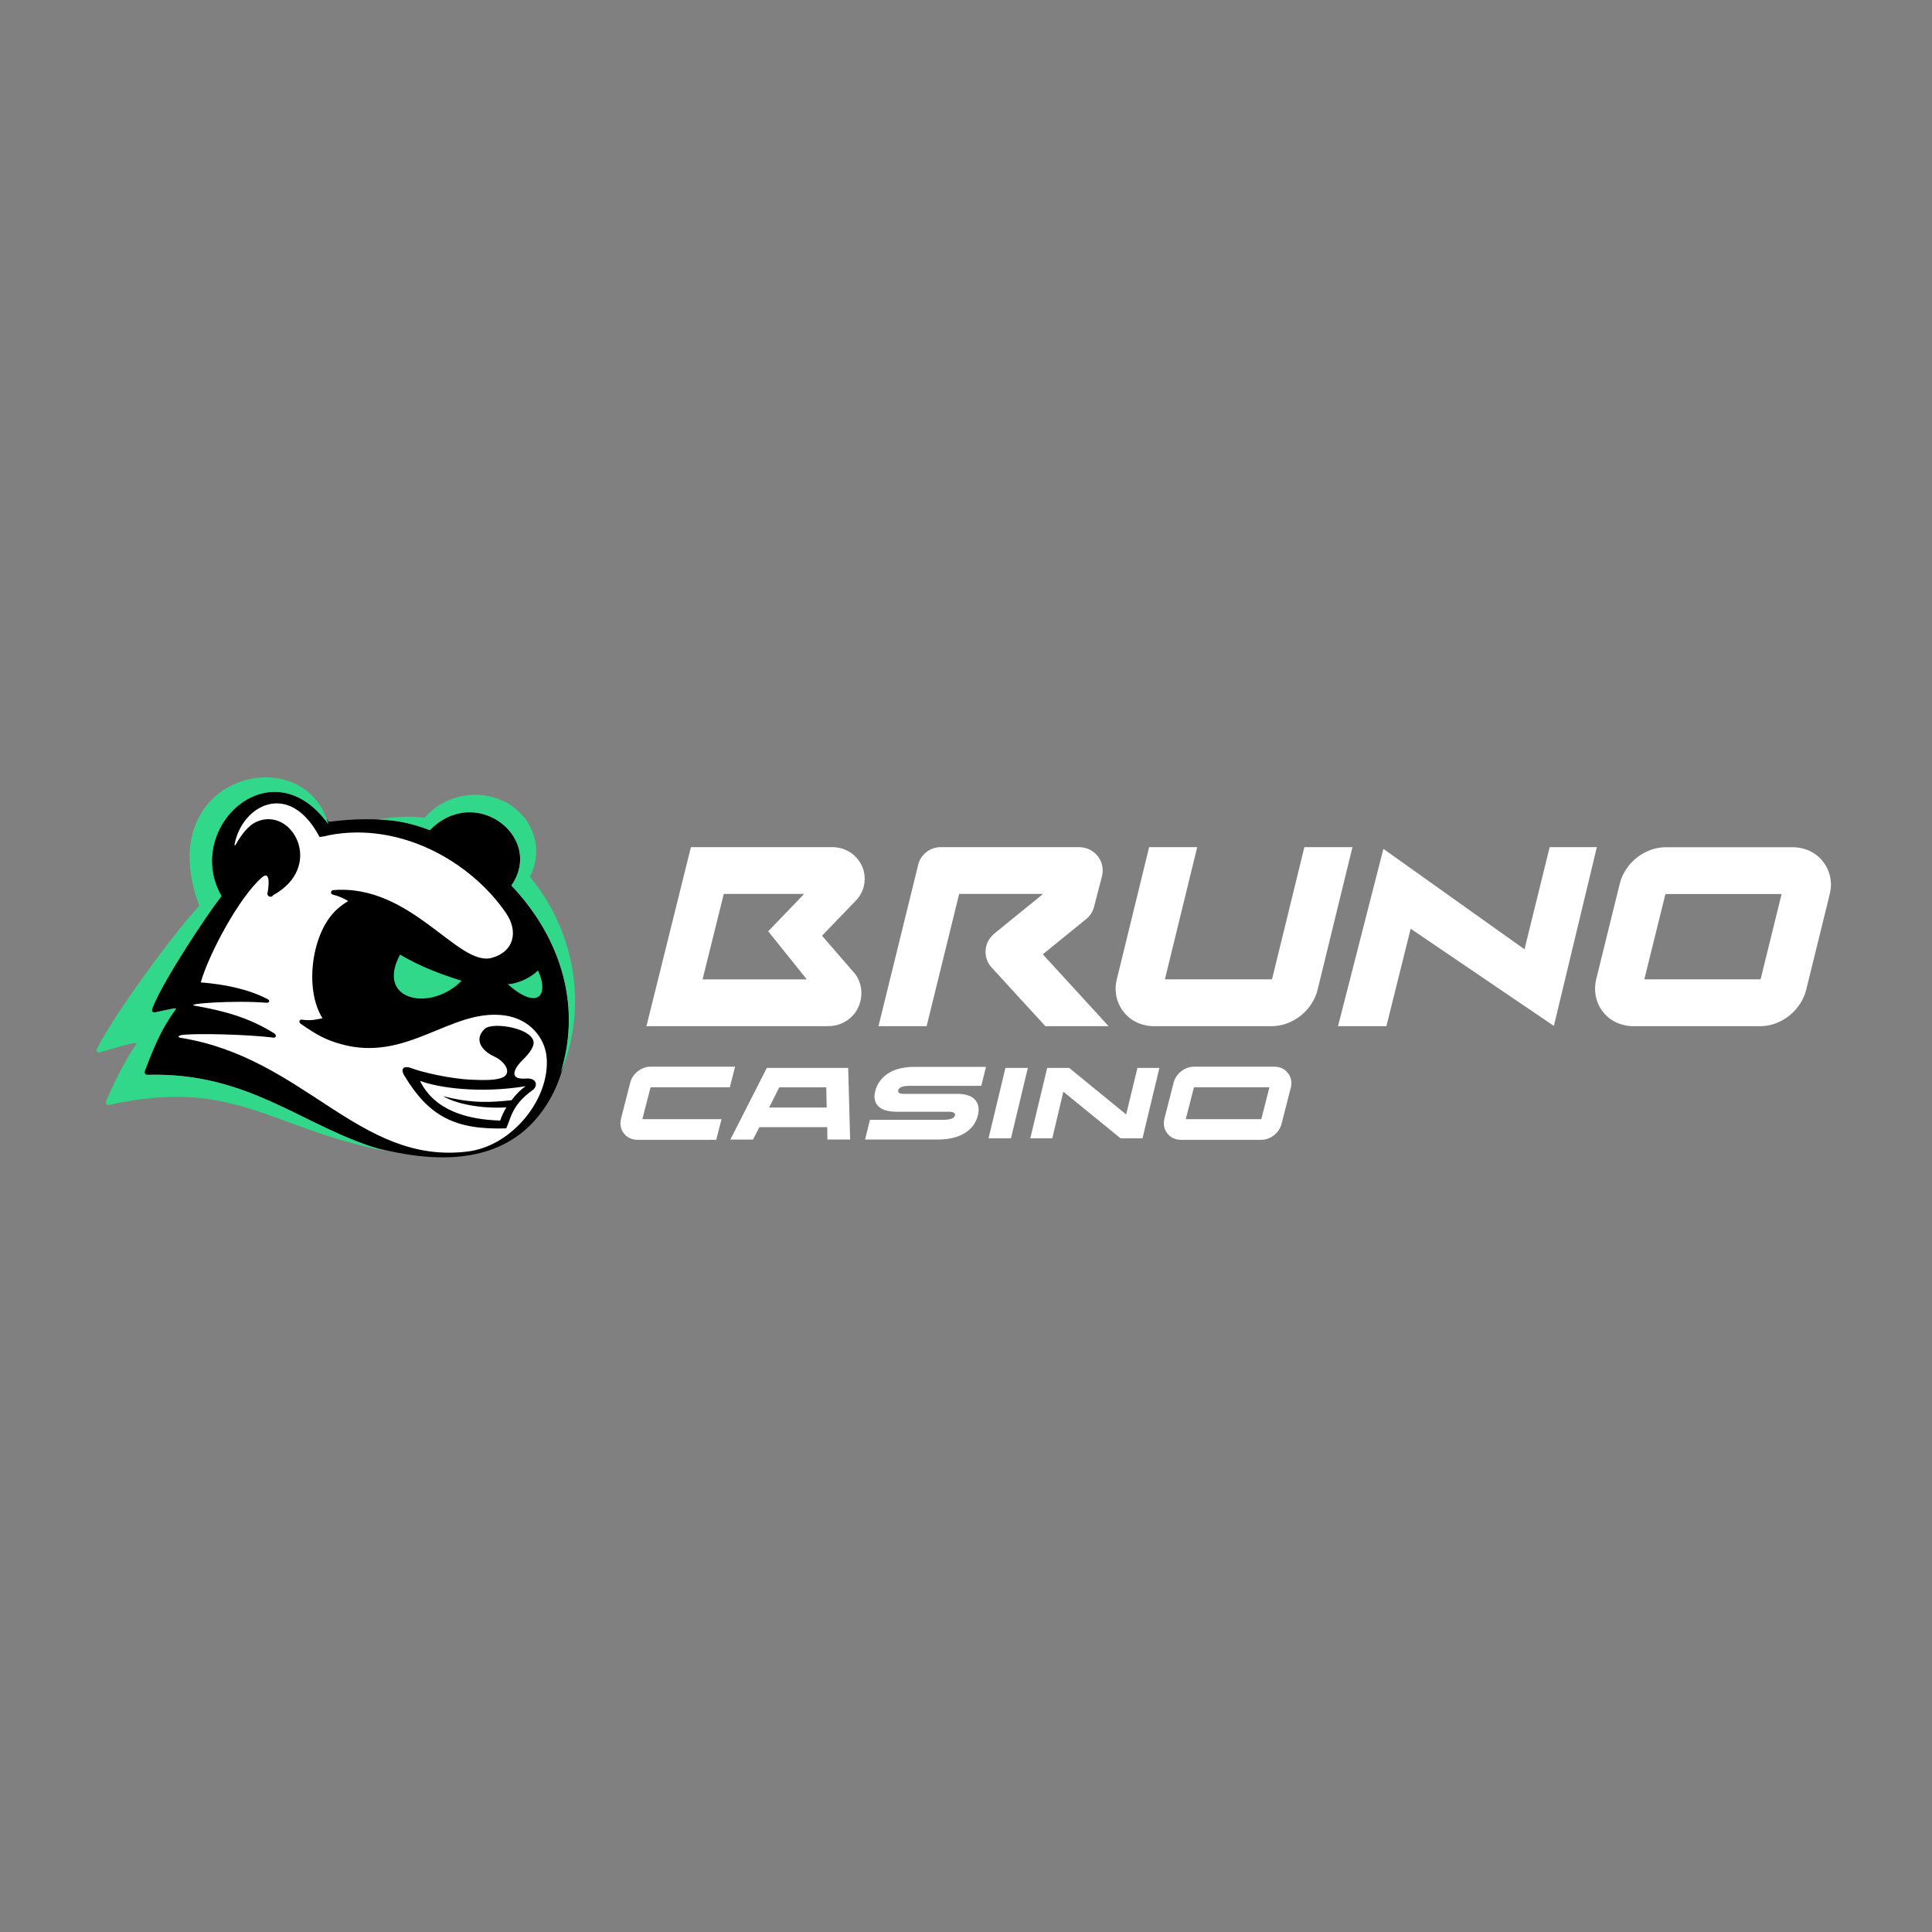 <?xml version="1.0" encoding="UTF-8"?> <svg xmlns="http://www.w3.org/2000/svg" width="500" height="500" viewBox="0 0 500 500" fill="none"><rect x="0" y="0" width="500" height="500" fill="#808080" stroke="none"/><g clip-path="url(#clip0_1139_2)"><path fill-rule="evenodd" clip-rule="evenodd" d="M221.536 233.044L212.74 242.163L221.427 252.196C222.513 253.759 223.01 255.633 222.916 257.444C222.87 258.651 222.544 259.89 221.97 260.989C221.381 262.151 220.496 263.203 219.317 264.023C217.906 264.999 216.168 265.603 214.167 265.556V265.572H167.301L178.812 219.234H215.889L216.448 219.312C218.371 219.544 220 220.364 221.225 221.51V221.541C222.172 222.439 222.87 223.507 223.304 224.669C223.739 225.845 223.878 227.146 223.723 228.446C223.506 230.087 222.808 231.697 221.536 233.044ZM208.117 231.341H187.313L181.822 253.465H208.799L198.808 241.017L208.117 231.341Z" fill="white"></path><path d="M256.641 250.4L270.541 265.572H286.907L269.874 246.978L281.09 237.859C282.16 237.008 282.843 235.862 283.153 234.623L285.186 226.805C286.023 223.569 284.084 220.287 280.857 219.451C280.345 219.312 279.833 219.25 279.337 219.25V219.234H243.486C240.492 219.234 237.994 221.402 237.513 224.266L227.352 265.572H239.809L248.233 231.341H269.967L257.292 241.637V241.653L257.029 241.885C254.562 244.129 254.391 247.938 256.641 250.4Z" fill="white"></path><path d="M329.159 253.45C329.167 253.45 329.17 253.449 329.17 253.449C329.17 253.449 329.141 253.445 329.119 253.434C329.112 253.43 329.106 253.428 329.1 253.425C329.083 253.418 329.077 253.415 329.088 253.403C329.138 253.363 329.174 253.347 329.197 253.338C329.218 253.329 329.228 253.325 329.228 253.31L337.574 219.234H350.016L340.987 256.159C340.336 258.806 338.738 261.159 336.675 262.816C334.549 264.504 331.866 265.572 329.151 265.572H298.543C297.736 265.572 296.914 265.464 296.092 265.262C293.858 264.721 292.027 263.497 290.724 261.795C289.436 260.138 288.723 258.094 288.723 255.865C288.723 255.075 288.831 254.224 289.064 253.31L297.395 219.234H309.837L301.475 253.45H329.159Z" fill="white"></path><path fill-rule="evenodd" clip-rule="evenodd" d="M455.602 265.573H422.621C421.799 265.573 420.96 265.464 420.122 265.247C417.919 264.721 416.091 263.498 414.784 261.795C413.513 260.138 412.801 258.095 412.801 255.865C412.801 255.06 412.907 254.209 413.127 253.296L419.206 228.648V228.663C419.857 226.016 421.473 223.663 423.521 222.022C425.648 220.319 428.315 219.266 431.045 219.266H464.024C464.849 219.266 465.686 219.374 466.507 219.575C468.711 220.117 470.541 221.341 471.844 223.044C473.131 224.7 473.845 226.744 473.845 228.957C473.845 229.747 473.737 230.599 473.502 231.512V231.543L467.436 256.175C466.786 258.807 465.172 261.16 463.107 262.816C460.999 264.52 458.316 265.573 455.602 265.573ZM431.045 231.373C430.993 231.373 431.025 231.382 431.061 231.394C431.069 231.398 431.081 231.401 431.089 231.404C431.105 231.404 431.125 231.419 431.105 231.435C431.053 231.479 431.017 231.488 430.993 231.493C430.977 231.497 430.969 231.499 430.969 231.512V231.543L425.553 253.45H455.602C455.61 253.45 455.614 253.45 455.618 253.45C455.622 253.45 455.622 253.45 455.622 253.45C455.614 253.449 455.586 253.445 455.554 253.435C455.55 253.431 455.542 253.428 455.534 253.426C455.518 253.418 455.51 253.416 455.522 253.404C455.618 253.326 455.678 253.296 455.678 253.296L461.078 231.373H431.045Z" fill="white"></path><path d="M358.797 265.571L365.08 240.352L402.141 265.51L413.264 219.234H401.054L394.539 245.677L358.021 219.683L346.277 265.571H358.797Z" fill="white"></path><path d="M168.374 281.387H188.873L190.242 276.055H168.374C167.161 276.055 165.979 276.516 165.03 277.269C164.113 277.991 163.397 279.02 163.102 280.188L160.706 289.562C160.613 289.977 160.566 290.345 160.566 290.699C160.566 291.683 160.878 292.589 161.453 293.311C162.028 294.064 162.837 294.602 163.832 294.848C164.19 294.94 164.563 294.986 164.937 294.986H185.359L186.727 289.639H166.243L168.343 281.464C168.343 281.454 168.35 281.45 168.366 281.441C168.376 281.436 168.389 281.428 168.405 281.417C168.421 281.417 168.405 281.402 168.389 281.402C168.374 281.402 168.358 281.387 168.374 281.387Z" fill="white"></path><path d="M275.195 282.522L272.333 294.599H266.641L271.011 276.375H276.704L291.448 288.422L294.372 276.375H300.049L295.679 294.599H290.002L275.195 282.522Z" fill="white"></path><path d="M261.634 294.599L266.004 276.375H260.202L255.832 294.599H261.634Z" fill="white"></path><path fill-rule="evenodd" clip-rule="evenodd" d="M196.526 291.711L194.861 294.922H189.014L198.455 276.375H219.514L220.011 294.907H214.132L214.085 291.711H196.526ZM213.837 281.4H201.674L199.046 286.625H213.946L213.837 281.4Z" fill="white"></path><path d="M223.885 294.911L225.144 289.809H243.933C245.893 289.809 246.966 289.44 247.152 288.687C247.292 288.118 246.826 287.719 245.581 287.719H232.035C229.826 287.704 228.271 287.243 227.337 286.32C226.373 285.368 226.093 284.077 226.498 282.433C226.949 280.543 228.162 278.668 230.448 277.438C231.91 276.639 234.088 276.102 236.607 276.102H255.178L253.949 281.019H235.425C233.636 281.019 232.641 281.388 232.47 282.141C232.314 282.786 232.781 283.093 233.87 283.093H247.868C249.952 283.109 251.445 283.616 252.332 284.599C253.234 285.599 253.483 286.919 253.094 288.595C252.627 290.531 251.523 292.068 249.797 293.174C248.086 294.265 245.706 294.911 242.704 294.911H223.885Z" fill="white"></path><path fill-rule="evenodd" clip-rule="evenodd" d="M305.569 294.986H326.396C327.609 294.986 328.806 294.525 329.739 293.772C330.672 293.035 331.388 292.005 331.668 290.837L334.063 281.464C334.172 281.049 334.218 280.68 334.218 280.326C334.218 279.343 333.892 278.452 333.332 277.714C332.741 276.961 331.932 276.423 330.953 276.193C330.58 276.101 330.206 276.055 329.833 276.055H309.007C307.794 276.055 306.612 276.516 305.663 277.269C304.745 277.991 304.03 279.02 303.734 280.188L301.339 289.562C301.246 289.977 301.199 290.345 301.199 290.699C301.199 291.683 301.51 292.589 302.086 293.311C302.661 294.064 303.47 294.602 304.465 294.848C304.823 294.94 305.196 294.986 305.569 294.986ZM309.007 281.387H328.526L326.442 289.562C326.436 289.568 326.43 289.571 326.423 289.576C326.41 289.584 326.394 289.595 326.364 289.623H326.38C326.388 289.631 326.399 289.635 326.405 289.637C326.411 289.639 326.411 289.639 326.396 289.639H306.876L308.976 281.464C308.976 281.454 308.982 281.45 308.999 281.441C309.008 281.436 309.021 281.428 309.038 281.417C309.053 281.417 309.038 281.402 309.022 281.402C309.007 281.402 308.992 281.387 309.007 281.387Z" fill="white"></path><path d="M38.184 278.165C37.541 278.182 37.26 277.688 37.485 277.096C40.294 269.731 42.012 266.074 45.172 261.584C45.226 261.508 45.279 261.438 45.328 261.374C45.625 260.988 45.744 260.832 44.488 261.074C43.024 261.356 40.294 261.973 40.294 261.973C39.319 262.077 39.071 261.799 39.539 260.635C42.491 253.308 53.703 236.51 57.318 231.896C47.294 214.46 70.129 192.751 84.947 213.268C84.817 212.797 84.671 212.341 84.512 211.899L85.074 212.691C91.473 211.879 97.627 211.683 103.951 212.719C106.35 213.185 108.795 213.898 111.24 214.839C111.465 214.609 111.691 214.388 111.92 214.176C112.667 213.485 113.436 212.893 114.22 212.393L114.236 212.383C124.018 206.16 135.98 214.338 134.484 223.993C134.385 224.635 134.226 225.283 134.003 225.935C133.634 227.013 133.089 228.099 132.346 229.176C143.921 241.33 150.993 258.789 145.09 277.646C145.397 276.917 145.684 276.184 145.952 275.449C145.252 277.909 144.387 280.446 143.369 282.508C133.955 301.569 114.56 301.799 95.999 296.703C89.835 294.634 84.269 291.9 78.708 289.169C67.014 283.427 55.343 277.695 38.184 278.165Z" fill="black"></path><path d="M70.333 268.481C63.514 267.698 51.843 267.434 47.663 267.783C46.117 267.912 45.747 268.426 46.811 268.597C78.866 273.751 92.869 301.419 120.903 298.028C132.722 296.653 142.564 284.041 141.442 273.391C140.938 268.609 137.151 263.664 130.508 262.778C116.634 260.928 105.375 275.149 88.059 270.165C84.341 269.095 82.098 267.94 77.774 264.916C77.194 264.443 77.54 263.706 78.261 263.912C80.764 264.204 81.844 263.828 83.459 263.522C78.688 255.956 80.621 241.301 87.19 235.352C88.176 234.459 89.151 233.753 90.119 233.208C88.965 232.463 87.625 231.89 86.084 231.514C85.472 231.316 85.57 230.42 86.211 230.366C106.38 228.687 118.486 250.209 127.212 247.906C133.008 246.348 134.262 241.109 130.925 236.253C121.746 222.894 103.584 212.691 85.317 216.115C84.361 216.381 83.748 216.486 82.708 216.62C74.839 201.665 62.573 208.447 60.703 218.535C60.65 218.821 60.846 218.877 60.979 218.618C62.652 215.68 64.398 213.585 66.314 212.711C75.6 208.478 84.2 224.23 70.686 231.682C70.226 232.481 69.006 231.981 69.228 231.087C69.422 230.308 70.27 224.95 67.771 227.098C61.963 232.093 54.016 246.918 51.958 254.242C58.243 254.745 64.341 256.007 69.258 258.579C69.983 258.958 69.709 259.595 68.895 259.51C60.837 258.83 47.461 259.762 50.393 260.276C57.59 261.538 64.29 263.226 70.981 267.444C71.825 268.024 71.304 268.81 70.333 268.481ZM136.045 281.103C124.243 283.061 113.39 281.52 108.691 279.717C112.45 287.416 120.972 289.764 129.454 289.996C129.746 289.074 130.351 287.696 131.045 286.593C124.416 286.954 118.12 285.718 114.667 283.684C122.288 285.663 127.225 285.275 132.396 284.736C133.517 283.233 134.689 282.034 136.045 281.103ZM127.836 273.391C124.46 271.823 122.689 268.908 125.416 266.296C127.527 264.273 138.67 266.237 138.083 270.165C137.91 271.32 136.714 272.943 135.462 274.111C133.55 275.894 131.109 279.43 135.924 279.133C139.278 278.856 139.086 281.232 137.884 282.093C132.453 285.976 132.314 289.179 131.01 292.022C117.775 292.45 111.002 288.914 104.651 278.382C103.488 276.455 104.574 275.675 106.627 276.489C108.773 277.339 116.348 279.238 122.355 279.442C124.912 279.529 128.47 279.69 130.284 278.737C132.279 277.689 131.045 274.881 127.836 273.391Z" fill="white"></path><path d="M38.183 278.166C37.54 278.183 37.259 277.689 37.485 277.097C40.293 269.732 42.011 266.075 45.172 261.584C45.547 261.051 45.951 260.793 44.487 261.075C43.023 261.357 40.293 261.974 40.293 261.974C39.318 262.078 39.071 261.799 39.539 260.636C42.49 253.309 53.703 236.51 57.317 231.897C47.293 214.461 70.128 192.752 84.946 213.269C78.805 191.049 38.791 200.275 51.575 234.402C44.662 241.87 29.496 262.592 25.084 271.439C24.823 271.896 25.211 272.521 25.721 272.39C28.012 271.8 36.313 268.948 35.208 270.327C33.537 272.68 30.788 277.302 27.504 284.808C27.19 285.496 27.572 286.07 28.316 285.923C60.783 278.776 69.562 291.964 99.913 297.9C78.606 292.052 65.195 277.426 38.183 278.166Z" fill="#32D889"></path><path d="M103.54 247.055C109.071 250.309 114.017 252.084 119.453 253.817C111.56 261.934 97.049 259.085 103.54 247.055Z" fill="#32D889"></path><path d="M139.232 251.141C137.563 252.879 134.06 254.645 131.383 254.689C138.942 261.435 142.29 257.889 139.232 251.141Z" fill="#32D889"></path><path d="M127.686 206.35C136.187 208.765 140.77 217.164 137.921 225.109C137.697 225.733 137.434 226.335 137.136 226.914C148.194 240.138 152.608 259.774 145.09 277.65C150.993 258.793 143.92 241.333 132.346 229.179C133.089 228.103 133.634 227.017 134.003 225.938C134.226 225.287 134.385 224.638 134.484 223.996C135.979 214.342 124.018 206.163 114.236 212.386C114.23 212.39 114.225 212.393 114.22 212.396C113.436 212.896 112.667 213.488 111.92 214.18C111.691 214.391 111.465 214.612 111.24 214.842C106.7 213.096 102.162 212.132 97.918 212.083C102.035 211.302 106.045 211.18 109.89 211.627C114.029 206.768 121.069 204.469 127.686 206.35Z" fill="#32D889"></path></g><defs><clipPath id="clip0_1139_2"><rect width="450" height="98.849" fill="white" transform="translate(25 201)"></rect></clipPath></defs></svg> 